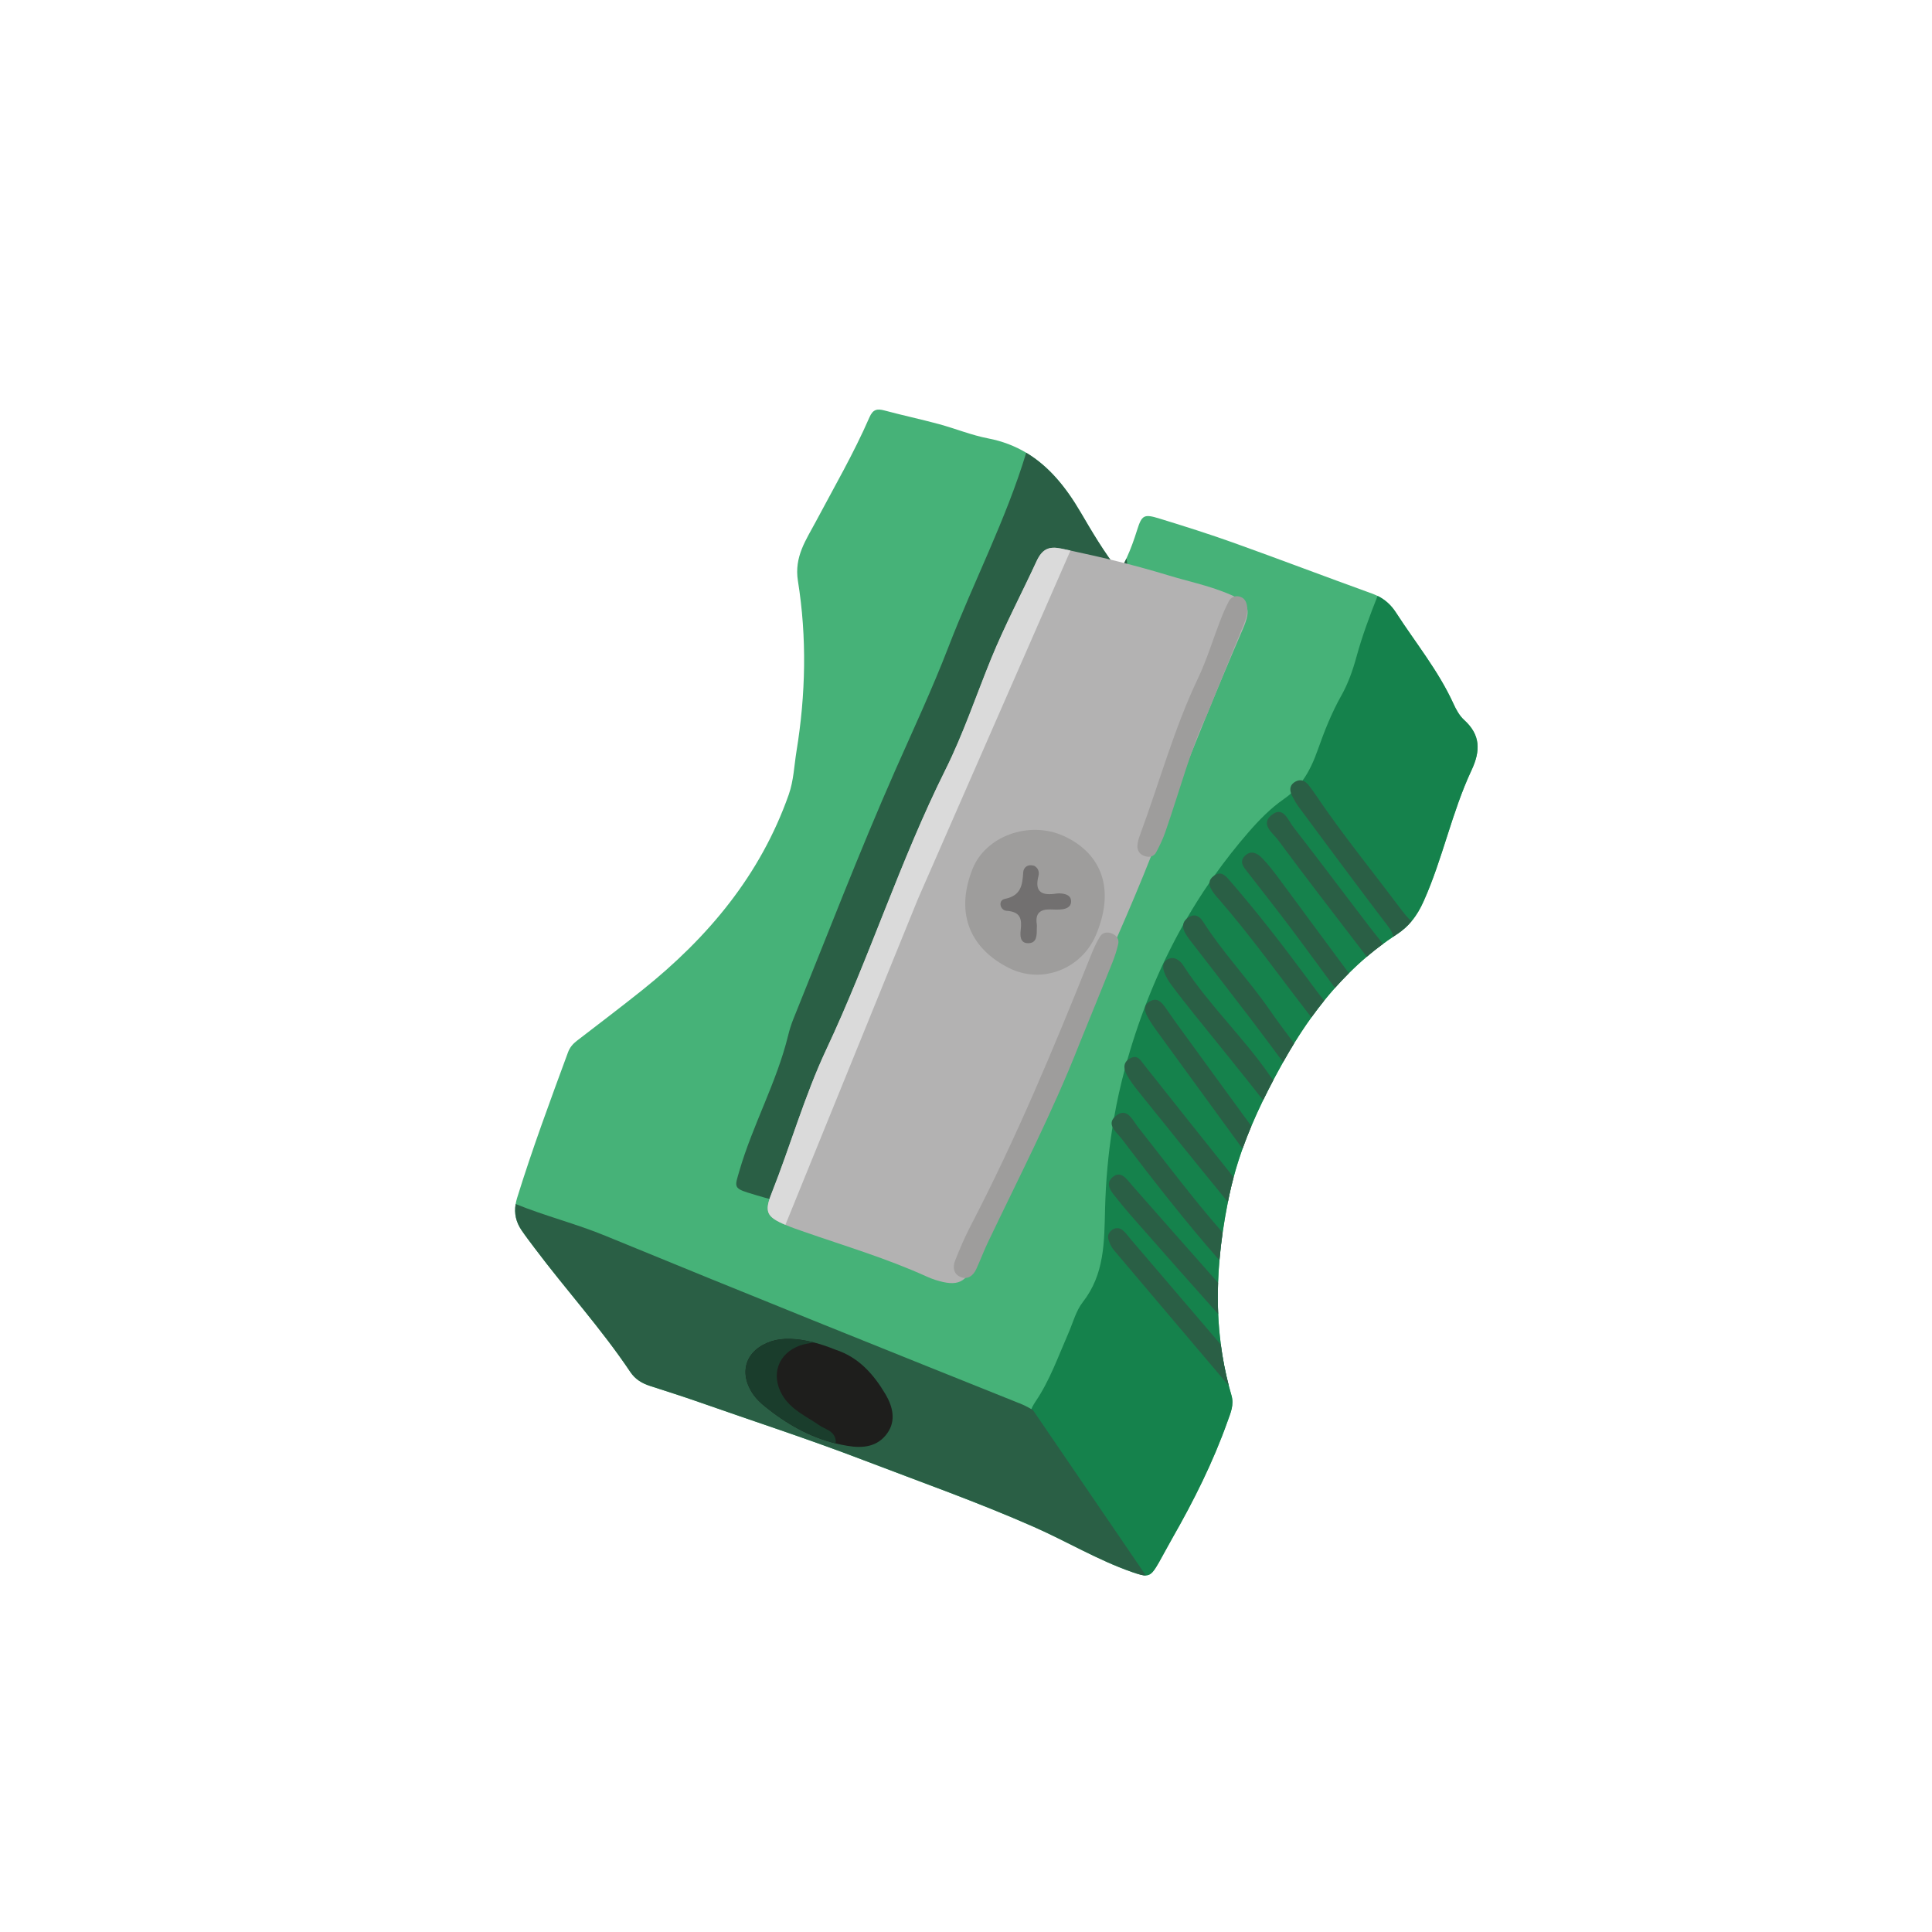 <svg viewBox="0 0 800 800" xmlns="http://www.w3.org/2000/svg">
  <defs>
    <style>
      .cls-1 {
        fill: #b3b2b2;
      }

      .cls-2 {
        fill: #1a3d2c;
      }

      .cls-3 {
        fill: #9e9d9c;
      }

      .cls-4 {
        fill: #15824c;
      }

      .cls-5 {
        fill: #46b278;
      }

      .cls-6 {
        fill: #2a5f45;
      }

      .cls-7 {
        fill: #dadada;
      }

      .cls-8 {
        fill: #fff;
      }

      .cls-9 {
        fill: #727070;
      }

      .cls-10 {
        fill: #1e1e1c;
      }
    </style>
  </defs>
  <g data-sanitized-data-name="Livello 2" data-name="Livello 2" id="Livello_2">
    <rect height="800" width="800" x="0" class="cls-8"></rect>
  </g>
  <g data-sanitized-data-name="Livello 1" data-name="Livello 1" id="Livello_1">
    <g>
      <circle r="5.56" cy="344.51" cx="561.15" class="cls-8"></circle>
      <path d="M603.72,348.55c-2.23,0-4.05-1.81-4.05-4.05,0-21.24-17.28-38.53-38.53-38.53-2.23,0-4.05-1.81-4.05-4.05s1.81-4.05,4.05-4.05c25.71,0,46.62,20.91,46.62,46.62,0,2.23-1.81,4.05-4.05,4.05Z" class="cls-8"></path>
      <path d="M583.49,348.55c-2.23,0-4.05-1.81-4.05-4.05,0-10.09-8.2-18.29-18.29-18.29-2.23,0-4.05-1.81-4.05-4.05s1.81-4.05,4.05-4.05c14.55,0,26.39,11.84,26.39,26.39,0,2.23-1.81,4.05-4.05,4.05Z" class="cls-8"></path>
    </g>
    <g>
      <path d="M447.33,211.91c4.77,8.13,9.5,16.28,16.25,24.99,1.08-1.98,2.02-3.86,2.85-5.66,1.86-4.07,3.16-7.77,4.35-11.54,2.04-6.47,2.81-6.99,9.45-4.94,10.32,3.17,20.61,6.42,30.77,10.06,19.07,6.84,38,14.05,57.06,20.94.82.3,1.61.63,2.35,1,3.17,1.57,5.64,3.81,7.66,6.95,8.06,12.47,17.53,24.04,23.76,37.69,1.1,2.44,2.5,4.99,4.43,6.74,6.85,6.2,6.8,12.81,3.07,20.78-8.18,17.47-11.93,36.62-19.83,54.26-2.58,5.78-5.86,10.28-11.25,13.79-20.25,13.22-34.96,31.48-46.7,52.4-9.81,17.48-18.29,35.54-22.47,55.23-5.88,27.72-7.27,55.54.81,83.15,1.18,4.01-.37,7.33-1.59,10.76-6,16.94-14.04,32.95-22.94,48.53-1.85,3.23-3.56,6.53-5.39,9.75-.57,1.01-1.08,1.87-1.54,2.58-1.83,2.8-3.11,3.43-6.1,2.71-1-.24-2.2-.64-3.67-1.15-14.1-4.93-26.91-12.65-40.52-18.65-23.23-10.25-47.16-18.69-70.85-27.76-22.44-8.6-45.27-16-67.92-23.96-6.69-2.35-13.46-4.48-20.21-6.67-3.31-1.07-6.12-2.74-8.11-5.71-12.05-18.01-26.66-34.04-39.64-51.33-1.83-2.43-3.68-4.85-5.4-7.36-2.34-3.43-3.16-6.99-2.49-10.92.13-.83.34-1.66.6-2.52,6.31-20.36,13.72-40.33,21.09-60.33.73-1.98,1.98-3.46,3.63-4.73,9.1-7.02,18.26-13.94,27.23-21.11,27.13-21.72,48.8-47.54,60.53-80.85,2.05-5.83,2.23-11.92,3.2-17.9,3.84-23.5,4.36-47.16.6-70.6-1.6-10.03,3.4-16.97,7.39-24.49,7.61-14.32,15.75-28.36,22.23-43.24,1.43-3.28,3.13-3.66,6.22-2.83,7.48,2.01,15.06,3.62,22.53,5.64,6.84,1.85,13.47,4.59,20.39,5.92,5.96,1.14,11.17,3.19,15.8,5.95,9.47,5.66,16.46,14.35,22.39,24.45Z" class="cls-5"></path>
      <path d="M570.42,246.74c3.17,1.57,5.64,3.81,7.66,6.95,8.06,12.47,17.53,24.04,23.76,37.69,1.1,2.44,2.5,4.99,4.43,6.74,6.85,6.2,6.8,12.81,3.07,20.78-8.18,17.47-11.93,36.62-19.83,54.26-1.4,3.14-3,5.9-5.05,8.32-1.7,2.05-3.73,3.86-6.19,5.47-.49.33-.98.65-1.46.97-1.4.93-2.77,1.9-4.11,2.89-2.34,1.71-4.6,3.51-6.78,5.36-2.56,2.16-5,4.43-7.36,6.77-1.99,1.98-3.91,4.01-5.78,6.11-1.53,1.72-3.03,3.48-4.47,5.28-1.83,2.26-3.59,4.57-5.3,6.95-2.51,3.48-4.88,7.07-7.16,10.76-1.47,2.4-2.9,4.83-4.29,7.31-.09.16-.17.31-.27.47-1.37,2.46-2.72,4.93-4.03,7.41-1.46,2.76-2.88,5.53-4.23,8.33h0c-1.71,3.55-3.35,7.12-4.87,10.73-1.31,3.09-2.53,6.2-3.65,9.36-1.38,3.88-2.63,7.81-3.69,11.81-.64,2.35-1.21,4.73-1.72,7.12-.22,1.05-.43,2.09-.65,3.14-.84,4.21-1.57,8.42-2.17,12.63-.55,3.84-1,7.67-1.32,11.51-.27,3.1-.47,6.2-.57,9.31-.16,4.31-.15,8.64.04,12.96.19,4.21.55,8.43,1.1,12.65.74,5.66,1.82,11.34,3.29,16.99.35,1.33.71,2.65,1.1,3.97,1.18,4.01-.37,7.33-1.59,10.76-6,16.94-14.04,32.95-22.94,48.53-1.85,3.23-3.56,6.53-5.39,9.75-2.83,4.96-3.89,6.19-7.64,5.28-3.95-4.92-7.54-10.12-11.23-15.25-10.07-14-19.8-28.26-31.23-41.23-4.36-4.94-5.04-9.43-1.11-15.23,5.9-8.7,9.4-18.7,13.61-28.31,1.9-4.34,3.13-9.24,5.96-12.86,9.01-11.56,8.88-24.73,9.22-38.43.28-11.44,1.28-22.84,3.1-34.14.19-1.28.41-2.55.64-3.83,1.17-6.72,2.65-13.39,4.42-19.99.27-1.03.55-2.05.83-3.07.07-.21.12-.42.18-.64,5.65-19.81,13.28-38.59,23.21-56.17.46-.82.93-1.65,1.41-2.47,2.95-5.1,6.1-10.09,9.46-14.96.69-1.02,1.39-2.02,2.11-3.03,4.34-6.11,9.01-12.06,14.01-17.81,4.48-5.16,9.24-10.02,14.75-13.83,1.04-.73,2.02-1.49,2.92-2.3,1.83-1.61,3.39-3.39,4.75-5.29,2.79-3.88,4.73-8.28,6.36-12.91,2.71-7.67,5.67-15.15,9.69-22.29,2.8-4.95,4.75-10.51,6.26-16.03,2.36-8.63,5.48-16.98,8.76-25.26Z" class="cls-4"></path>
      <path d="M447.33,211.91c4.77,8.13,9.5,16.28,16.25,24.99,1.08-1.98,2.02-3.86,2.85-5.66.85,3.99.37,7.56-2.08,10.39-12.91,21.45-18.71,39.58-26.86,56.64-15.01,31.37-28.51,63.43-43.36,94.84-8.16,17.27-12.45,35.56-18.79,53.27-2.5,6.98-5.2,13.86-6.98,21.14-2.51,10.19-7.86,19.36-13.21,28.35-3.42,5.77-9.42,7.69-16.34,5.89-9.77-2.54-19.6-4.93-29.22-7.94-5.98-1.87-5.21-2.83-3.48-8.81,5.53-19.15,15.43-36.7,20.2-56.09.56-2.29,1.25-4.57,2.12-6.75,13.97-34.47,27.28-69.23,42.29-103.24,7.5-16.98,15.38-33.81,22.05-51.13,10.38-26.91,23.77-52.62,32.16-80.33,9.47,5.66,16.46,14.35,22.39,24.45Z" class="cls-6"></path>
      <path d="M421.93,580.98c2.1.84,4.04,1.81,5.81,2.93l46.71,68.43c-.6.03-1.3-.08-2.12-.27-1-.24-2.2-.64-3.67-1.15-14.1-4.93-26.91-12.65-40.52-18.65-23.23-10.25-47.16-18.69-70.85-27.76-22.44-8.6-45.27-16-67.92-23.96-6.69-2.35-13.46-4.48-20.21-6.67-3.31-1.07-6.12-2.74-8.11-5.71-12.05-18.01-26.66-34.04-39.64-51.33-1.83-2.43-3.68-4.85-5.4-7.36-2.34-3.43-3.16-6.99-2.49-10.92,12.21,4.97,25.03,8.15,37.27,13.2,56.9,23.42,114.02,46.34,171.14,69.24Z" class="cls-6"></path>
      <path d="M464.82,509.36c1.3,1,2.26,2.46,3.35,3.74,12.44,14.57,24.87,29.14,37.34,43.68.74,5.66,1.82,11.34,3.29,16.99-15.88-18.71-31.77-37.42-47.6-56.16-1.05-1.25-1.79-2.9-2.25-4.48-.38-1.28.08-2.67,1.24-3.63,1.52-1.27,3.23-1.23,4.63-.14Z" class="cls-6"></path>
      <path d="M468.65,490.7c11.86,13.45,23.68,26.92,35.6,40.33.05.05.08.1.13.15-.16,4.31-.15,8.64.04,12.96-10.52-11.77-20.95-23.6-31.39-35.44-3.58-4.06-7.17-8.11-10.53-12.35-2.04-2.56-5.2-5.85-1.93-8.8,3.5-3.17,5.9.68,8.09,3.15Z" class="cls-6"></path>
      <path d="M471.17,466.62c11.57,14.69,22.75,29.68,35.09,43.75-.55,3.84-1,7.67-1.32,11.51-14.2-16.17-27.42-33.15-40.44-50.28-1.17-1.54-3.07-3.2-3.85-4.97-.54-1.23-.55-2.51.64-3.83.17-.2.37-.4.6-.59,4.73-4.09,7.09,1.63,9.28,4.41Z" class="cls-6"></path>
      <path d="M473.76,440.93c12.3,15.56,24.67,31.06,37.05,46.55-.64,2.35-1.21,4.73-1.72,7.12-.22,1.05-.43,2.09-.65,3.14-12.52-15.25-24.87-30.67-37.25-46.05-1.69-2.1-3.32-4.3-4.61-6.66-.4-.73-.71-1.49-.86-2.22-.3-1.36-.07-2.66,1.02-3.71.36-.36.84-.68,1.42-.97,2.93-1.44,4.1.89,5.61,2.8Z" class="cls-6"></path>
      <path d="M482.79,417.53c1.21,1.62,2.29,3.36,3.48,4.99,10.61,14.61,21.23,29.2,31.89,43.78-1.31,3.09-2.53,6.2-3.65,9.36-11.68-16.07-23.39-32.09-35.07-48.14-1.4-1.91-2.77-3.85-3.93-5.89-1.39-2.44-2.57-5.19.7-7.03,3.21-1.81,4.96.71,6.59,2.92Z" class="cls-6"></path>
      <path d="M489.08,398.6c.47.47.82,1.07,1.18,1.63,10.6,16.18,24.8,29.51,35.75,45.41.39.56.82,1.09,1.26,1.61-1.46,2.76-2.88,5.53-4.23,8.33-9.46-12.07-19.2-23.94-28.8-35.91-3.17-3.96-6.31-7.94-9.33-12.01-1.18-1.61-2.26-3.4-2.89-5.27-.65-1.94-.67-4.16,1.64-5.26,2.13-1.01,3.92-.07,5.43,1.47Z" class="cls-6"></path>
      <path d="M498.2,381.68c8.18,12.88,18.8,23.91,27.47,36.42,3.28,4.73,6.75,9.34,10.19,13.95-1.47,2.4-2.9,4.83-4.29,7.31-.09.16-.17.31-.27.47-4.58-6.17-9.14-12.34-13.8-18.43-7.79-10.22-15.69-20.35-23.54-30.52-1.03-1.34-2.11-2.67-2.97-4.1-.8-1.33-1.22-2.65-1.06-3.85.11-.9.56-1.73,1.41-2.47.26-.24.58-.46.94-.68,2.59-1.56,4.46-.38,5.91,1.91Z" class="cls-6"></path>
      <path d="M509.46,364.91c11.08,12.79,21.43,26.16,31.5,39.75,2.41,3.25,4.79,6.53,7.35,9.69-1.83,2.26-3.59,4.57-5.3,6.95-.15-.2-.31-.41-.46-.62-12.65-16.29-24.6-33.12-38.16-48.7-.44-.51-.93-.98-1.33-1.53-1.2-1.61-2.41-3.3-2.25-4.96.08-.98.62-1.94,1.9-2.88.06-.05.14-.1.21-.14,2.92-2.02,4.82.46,6.54,2.44Z" class="cls-6"></path>
      <path d="M522.47,355.16c2.6,2.64,4.86,5.63,7.09,8.61,9.27,12.49,18.45,25.06,27.74,37.53.41.55.81,1.13,1.26,1.67-1.99,1.98-3.91,4.01-5.78,6.11-6.18-8.34-12.25-16.74-18.49-25.03-5.9-7.83-11.97-15.52-17.98-23.27-1.49-1.92-3.14-3.95-.97-6.25,2.48-2.62,5.16-1.35,7.12.64Z" class="cls-6"></path>
      <path d="M535.46,342.35c10.57,13.63,20.92,27.42,31.39,41.13,1.89,2.48,3.88,4.9,5.84,7.35-2.34,1.71-4.6,3.51-6.78,5.36-.57-.86-1.37-1.89-2.37-3.19-11.53-15.01-23.11-30.01-34.37-45.23-2.09-2.82-7.33-6.36-2.77-10.18,4.94-4.12,6.84,1.9,9.06,4.76Z" class="cls-6"></path>
      <path d="M541.86,325.1c1.05,1.32,2.04,2.7,2.98,4.1,10.97,16.27,23.4,31.47,35.15,47.16,1.36,1.83,2.8,3.55,4.45,5.13-1.7,2.05-3.73,3.86-6.19,5.47-.49.33-.98.65-1.46.97-.01-1.43-.89-2.88-2.04-4.38-5.12-6.72-10.22-13.47-15.29-20.25-7.29-9.75-14.55-19.52-21.78-29.31-1-1.35-1.84-2.84-2.6-4.34-.19-.39-.37-.77-.49-1.14-.66-1.96-.3-3.74,1.93-4.92,1.02-.53,1.96-.62,2.82-.37.94.27,1.78.96,2.51,1.87Z" class="cls-6"></path>
      <path d="M507.77,245.52c9.31,3.76,10.73,6.05,6.79,15.14-10.89,25.16-21.11,50.58-31.18,76.06-16.65,46.21-39.23,89.9-57.8,135.31-6.9,16.88-14.5,33.51-21.69,50.3-3.86,9.01-7.34,10.56-16.6,7.65-1.28-.4-2.54-.92-3.77-1.48-16.36-7.42-33.54-12.52-50.46-18.41-2.56-.89-5.12-1.76-7.61-2.81l-.21-.08c-7.75-3.28-8.8-5.31-5.76-12.98,7.85-19.81,13.71-40.53,22.72-59.72,17.85-37.99,30.53-78.12,49.28-115.72,7.37-14.78,12.66-30.61,18.92-45.96,5.63-13.79,12.6-26.95,18.84-40.44,2.35-5.07,5.14-6.26,10.2-5.21,1.28.27,2.56.54,3.84.81,13.56,2.88,27.02,6.16,40.32,10.2,8.06,2.46,16.33,4.17,24.2,7.35Z" class="cls-1"></path>
      <path d="M446.88,432.44c-10.99,28.01-24.8,54.73-37.74,81.84-1.75,3.66-3.17,7.47-4.86,11.16-1.26,2.75-3.5,4.55-6.47,3.36-2.99-1.19-3.41-4.12-2.29-6.89,1.89-4.7,3.84-9.41,6.18-13.9,18.94-36.3,34.65-74.03,49.86-111.99,1.12-2.81,2.32-5.64,3.91-8.19,1.19-1.91,3.34-2.09,5.4-1.08,1.71.84,2.56,2.39,2.16,4.14-.59,2.62-1.43,5.21-2.43,7.71-4.53,11.3-9.15,22.56-13.73,33.84Z" class="cls-3"></path>
      <path d="M499.66,296.26c-6.1,12.22-10.97,30.54-17.17,48.39-.99,2.85-2.34,5.6-3.75,8.27-.86,1.63-2.54,2.14-4.34,1.69-2.25-.56-3.5-2.17-3.42-4.39.06-1.64.63-3.31,1.21-4.87,7.97-21.51,13.97-43.72,23.9-64.53,3.62-7.59,6.05-15.75,9.1-23.62,1.1-2.83,2.26-5.65,3.69-8.32.82-1.53,2.45-2.32,4.31-1.87,1.84.44,2.77,1.79,3.12,3.57.54,2.78-.26,5.36-1.28,7.88-4.44,10.96-8.9,21.9-15.37,37.8Z" class="cls-3"></path>
      <path d="M453.86,387.03c-5.85,14.05-22.26,20.8-36.23,13.72-15.19-7.7-22.49-21.79-14.95-40.88,5.35-13.56,23.26-20.23,37.7-13.74,13.61,6.12,22.36,19.63,13.49,40.9Z" class="cls-3"></path>
      <path d="M443.26,227.97l-63.19,144.34-54.85,134.87c-7.75-3.28-8.8-5.31-5.76-12.98,7.85-19.81,13.71-40.53,22.72-59.72,17.85-37.99,30.53-78.12,49.28-115.72,7.37-14.78,12.66-30.61,18.92-45.96,5.63-13.79,12.6-26.95,18.84-40.44,2.35-5.07,5.14-6.26,10.2-5.21,1.28.27,2.56.54,3.84.81Z" class="cls-7"></path>
      <path d="M428.12,358.45c1.8.88,2.31,2.63,1.89,4.24-1.82,7.05,1.77,8.22,7.54,7.3.66-.11,1.35-.08,2.01,0,2.17.23,4.1.99,3.94,3.56-.12,1.95-1.86,2.71-3.55,2.95-1.65.23-3.35.13-5.03.08-4.24-.14-6.3,1.66-5.61,6.08.1.66,0,1.34,0,2.02.02,2.8-.01,5.97-3.74,5.88-3.16-.08-3.2-3.1-2.92-5.41.55-4.63-.06-7.62-5.87-8.01-2.68-.18-3.67-4.32-.67-4.93,6.69-1.36,7.24-5.67,7.58-10.96.14-2.12,1.87-3.53,4.43-2.78Z" class="cls-9"></path>
      <g>
        <path d="M366.65,577.3c2.95,4.99,4.54,10.92.72,16.22-3.97,5.5-9.84,6.27-16.31,5.2-1.72-.28-3.4-.63-5.05-1.04-10.86-2.69-20.38-8.12-29.13-15.19-1.81-1.46-3.59-3.12-4.92-5.02-6.4-9.22-3.12-18.66,7.55-22.1,4.57-1.47,10.6-1.27,17.54.52,2.85.73,5.85,1.74,8.97,3.01,9.56,3.11,15.76,10.2,20.63,18.4Z" class="cls-10"></path>
        <path d="M337.05,555.89c-1.98.35-4.03.61-5.9,1.29-9.02,3.31-12.05,12.17-7.24,20.43,3.61,6.18,10,8.84,15.48,12.65,1.65,1.13,3.76,1.71,5.14,3.08,1.13,1.12,1.77,2.82,1.47,4.34-10.86-2.69-20.38-8.12-29.13-15.19-1.81-1.46-3.59-3.12-4.92-5.02-6.4-9.22-3.12-18.66,7.55-22.1,4.57-1.47,10.6-1.27,17.54.52Z" class="cls-2"></path>
      </g>
    </g>
  </g>
</svg>